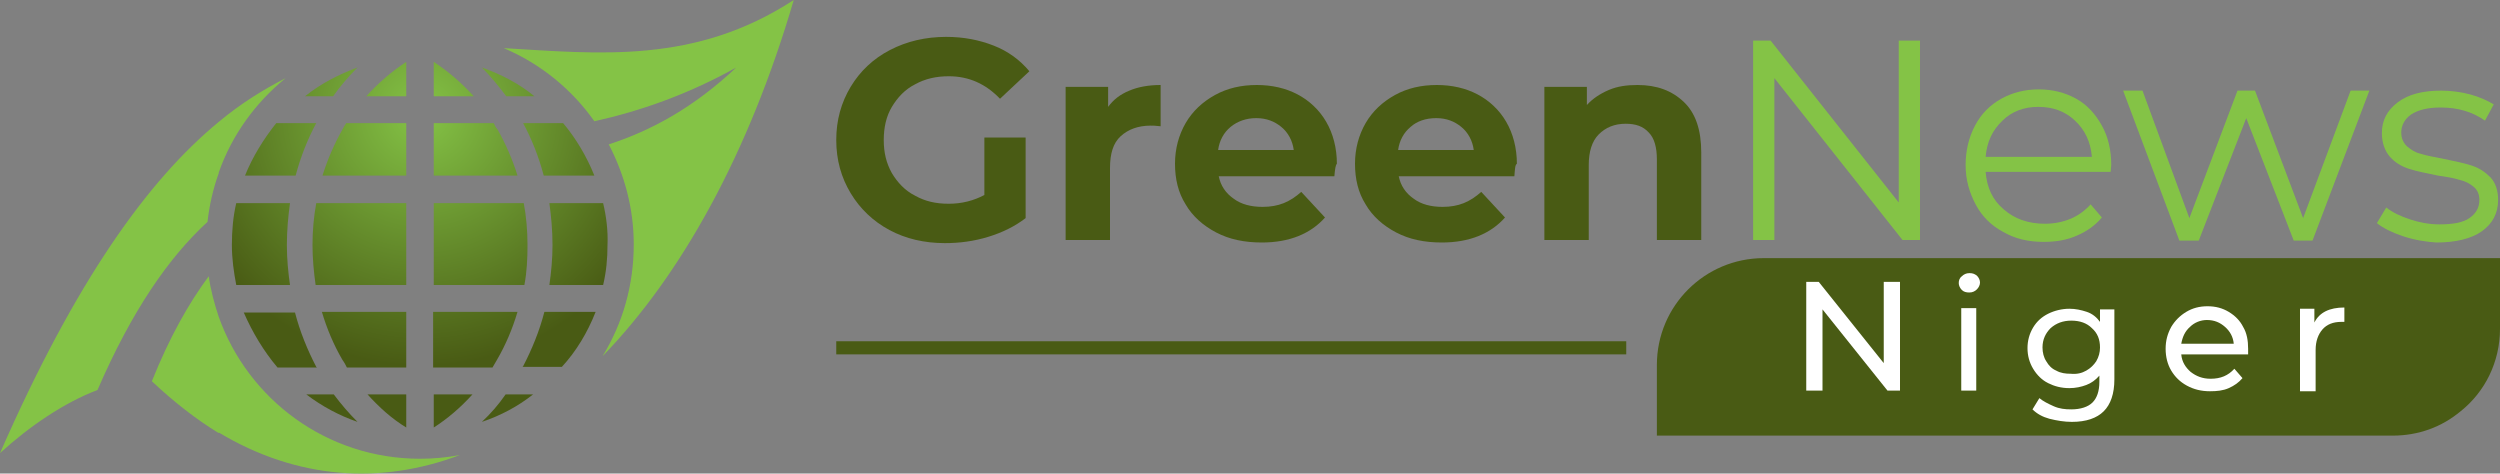 <?xml version="1.0" encoding="UTF-8" standalone="no"?>
<svg
   xmlns:dc="http://purl.org/dc/elements/1.1/"
   xmlns:cc="http://creativecommons.org/ns#"
   xmlns:rdf="http://www.w3.org/1999/02/22-rdf-syntax-ns#"
   xmlns:svg="http://www.w3.org/2000/svg"
   xmlns="http://www.w3.org/2000/svg"
   version="1.1"
   id="Layer_1"
   x="0px"
   y="0px"
   viewBox="-105 284 400 75.768"
   xml:space="preserve"
   width="400"
   height="75.768"><rect x="-105" y="284" width="400" height="75.768" fill="#808080" stroke="none"/><defs
   id="defs38" />
<style
   type="text/css"
   id="style2">
	.st0{fill-rule:evenodd;clip-rule:evenodd;fill:#84C346;}
	.st1{fill-rule:evenodd;clip-rule:evenodd;fill:url(#XMLID_2_);}
	.st2{fill:#495B14;}
	.st3{fill:#84C346;}
	.st4{fill-rule:evenodd;clip-rule:evenodd;fill:#495B14;}
	.st5{fill:#FFFFFF;}
</style>
<g
   id="XMLID_771_"
   transform="translate(0,-74.6)">
	<g
   id="XMLID_755_">
		<path
   id="XMLID_777_"
   class="st0"
   d="m -70,378.1 c 3.6,-3 7.2,-5.2 10.7,-7 -4.8,3.9 -8.6,9.1 -10.7,15.1 z m 0,49.7 v -18.5 c 4.7,13.2 17.3,22.7 32.2,22.7 v 0 c 2.2,0 4.3,-0.2 6.4,-0.6 -12.7,4.8 -26.1,3.9 -38.6,-3.6 z m 62.4,-46.1 c 6.8,-2.2 13.6,-5.9 20.4,-12.3 -7.9,4.4 -15.5,7 -22.7,8.6 -3.6,-5.1 -8.6,-9.2 -14.5,-11.7 15.3,0.9 30.6,2.6 46.4,-7.7 -7.2,24.6 -18,44 -30.6,57 3.2,-5.2 5,-11.3 5,-17.9 v 0 c 0,-5.8 -1.5,-11.2 -4,-16 z m -97.4,49.4 c 12.1,-27.6 23.7,-43.7 35,-53 v 8.2 c -0.9,2.5 -1.5,5.1 -1.8,7.8 -6.2,5.7 -12.1,14.2 -17.6,26.9 -5.3,2 -10.9,5.8 -15.6,10.1 z m 35,-21.8 c -0.7,-2.1 -1.3,-4.3 -1.6,-6.5 -3.2,4.3 -6.3,9.8 -9.1,16.8 3.5,3.3 7.1,6.1 10.7,8.3 z" />
		<radialGradient
   id="XMLID_2_"
   cx="-37.465"
   cy="376.7"
   r="40.485"
   gradientUnits="userSpaceOnUse">
			<stop
   offset="0"
   style="stop-color:#84C346"
   id="stop5" />
			<stop
   offset="1"
   style="stop-color:#495B14"
   id="stop7" />
		</radialGradient>
		<path
   id="XMLID_756_"
   class="st1"
   d="m -56.2,374 h 4.5 c 1.2,-1.7 2.5,-3.2 3.9,-4.6 -3,1.1 -5.9,2.6 -8.4,4.6 z m 28.3,-4.6 c 1.4,1.4 2.7,3 3.9,4.6 h 4.5 c -2.4,-2 -5.3,-3.5 -8.4,-4.6 z m 13,8.9 h -6.4 v 0 c 1.4,2.6 2.5,5.4 3.3,8.4 h 8.1 c -1.2,-3 -2.9,-5.9 -5,-8.4 z m 6.4,12.8 h -8.6 c 0.3,2.2 0.5,4.4 0.5,6.7 0,2.2 -0.2,4.3 -0.5,6.4 h 8.6 c 0.5,-2.1 0.7,-4.2 0.7,-6.4 0.1,-2.3 -0.2,-4.6 -0.7,-6.7 z m -1.2,17.4 h -8.2 c -0.8,3.1 -2,6 -3.4,8.7 l -0.1,0.1 h 6.3 c 2.3,-2.5 4.1,-5.5 5.4,-8.8 z m -10,13.2 h -4.4 c -1.1,1.6 -2.4,3.1 -3.8,4.4 3,-1 5.8,-2.5 8.2,-4.4 z m -28.1,4.4 c -1.4,-1.4 -2.6,-2.8 -3.8,-4.4 H -56 c 2.5,1.9 5.3,3.4 8.2,4.4 z m -12.8,-8.7 h 6.3 l -0.1,-0.1 c -1.4,-2.7 -2.6,-5.6 -3.4,-8.7 H -66 c 1.4,3.2 3.2,6.2 5.4,8.8 z m -6.6,-13.2 h 8.6 c -0.3,-2.1 -0.5,-4.2 -0.5,-6.4 0,-2.3 0.2,-4.5 0.5,-6.7 h -8.6 c -0.5,2.1 -0.7,4.4 -0.7,6.7 0,2.2 0.3,4.3 0.7,6.4 z m 1.4,-17.5 h 8.1 c 0.8,-3 1.9,-5.8 3.3,-8.4 v 0 h -6.4 c -2,2.5 -3.8,5.4 -5,8.4 z M -46.4,374 h 6.4 v -5.5 c -2.3,1.5 -4.5,3.4 -6.4,5.5 z m 6.4,53 v -5.3 h -6.2 c 1.9,2.1 3.9,3.9 6.2,5.3 z m -9.5,-9.6 h 9.5 v -8.9 h -13.5 c 0.8,2.7 1.9,5.3 3.3,7.7 0.3,0.4 0.5,0.8 0.7,1.2 z m -5,-13.2 H -40 v -13.1 h -14.4 c -0.4,2.2 -0.6,4.4 -0.6,6.7 0,2.1 0.2,4.3 0.5,6.4 z m 1.1,-17.5 H -40 v -8.4 h -9.6 c -0.2,0.3 -0.4,0.6 -0.6,1 -1.3,2.3 -2.4,4.8 -3.2,7.4 z m 17.8,-18.2 v 5.5 h 6.4 c -1.9,-2.1 -4.1,-4 -6.4,-5.5 z m 9.6,9.8 h -9.6 v 8.4 h 13.4 c -0.8,-2.6 -1.9,-5.1 -3.2,-7.4 -0.3,-0.3 -0.4,-0.6 -0.6,-1 z m 4.8,12.8 h -14.4 v 13.1 h 14.5 c 0.4,-2.1 0.5,-4.2 0.5,-6.4 0,-2.3 -0.2,-4.6 -0.6,-6.7 z m -1,17.4 h -13.5 v 8.9 h 9.5 c 0.2,-0.4 0.5,-0.8 0.7,-1.2 1.4,-2.4 2.5,-5 3.3,-7.7 z m -7.2,13.2 h -6.2 v 5.3 c 2.2,-1.4 4.3,-3.2 6.2,-5.3 z"
   style="fill:url(#XMLID_2_)" />
	</g>
	<g
   id="XMLID_759_">
		<g
   id="XMLID_760_">
			<path
   id="XMLID_762_"
   class="st2"
   d="m 52.4,380.6 h 6.7 v 12.9 c -1.7,1.3 -3.7,2.3 -6,3 -2.3,0.7 -4.6,1 -6.9,1 -3.3,0 -6.3,-0.7 -8.9,-2.1 -2.6,-1.4 -4.7,-3.4 -6.2,-5.9 -1.5,-2.5 -2.3,-5.3 -2.3,-8.5 0,-3.2 0.8,-6 2.3,-8.5 1.5,-2.5 3.6,-4.5 6.3,-5.9 2.7,-1.4 5.7,-2.1 9,-2.1 2.8,0 5.3,0.5 7.6,1.4 2.3,0.9 4.2,2.3 5.7,4.1 l -4.7,4.4 c -2.3,-2.4 -5,-3.6 -8.2,-3.6 -2,0 -3.8,0.4 -5.4,1.3 -1.6,0.8 -2.8,2.1 -3.7,3.6 -0.9,1.5 -1.3,3.3 -1.3,5.3 0,2 0.4,3.7 1.3,5.3 0.9,1.5 2.1,2.8 3.7,3.6 1.6,0.9 3.3,1.3 5.4,1.3 2.1,0 4,-0.5 5.7,-1.4 v -9.2 z" />
			<path
   id="XMLID_764_"
   class="st2"
   d="m 75.7,373.1 c 1.4,-0.6 3.1,-0.9 5,-0.9 v 6.6 c -0.8,-0.1 -1.3,-0.1 -1.6,-0.1 -2,0 -3.6,0.6 -4.8,1.7 -1.2,1.1 -1.7,2.8 -1.7,5.1 V 397 h -7.1 v -24.5 h 6.8 v 3.2 c 0.8,-1.1 1.9,-2 3.4,-2.6 z" />
			<path
   id="XMLID_766_"
   class="st2"
   d="M 108.5,386.8 H 90 c 0.3,1.5 1.1,2.7 2.4,3.6 1.2,0.9 2.8,1.3 4.6,1.3 1.3,0 2.4,-0.2 3.4,-0.6 1,-0.4 1.9,-1 2.8,-1.8 l 3.8,4.1 c -2.3,2.6 -5.7,4 -10.1,4 -2.8,0 -5.2,-0.5 -7.3,-1.6 -2.1,-1.1 -3.8,-2.6 -4.9,-4.5 -1.2,-1.9 -1.7,-4.1 -1.7,-6.5 0,-2.4 0.6,-4.6 1.7,-6.5 1.1,-1.9 2.7,-3.4 4.7,-4.5 2,-1.1 4.2,-1.6 6.7,-1.6 2.4,0 4.6,0.5 6.5,1.5 1.9,1 3.5,2.5 4.6,4.4 1.1,1.9 1.7,4.2 1.7,6.7 -0.2,0.2 -0.3,0.8 -0.4,2 z m -16.6,-7.9 c -1.1,0.9 -1.8,2.2 -2,3.7 H 102 c -0.2,-1.5 -0.9,-2.8 -2,-3.7 -1.1,-0.9 -2.4,-1.4 -4,-1.4 -1.6,0 -3,0.5 -4.1,1.4 z" />
			<path
   id="XMLID_769_"
   class="st2"
   d="m 137.3,386.8 h -18.5 c 0.3,1.5 1.1,2.7 2.4,3.6 1.2,0.9 2.8,1.3 4.6,1.3 1.3,0 2.4,-0.2 3.4,-0.6 1,-0.4 1.9,-1 2.8,-1.8 l 3.8,4.1 c -2.3,2.6 -5.7,4 -10.1,4 -2.8,0 -5.2,-0.5 -7.3,-1.6 -2.1,-1.1 -3.8,-2.6 -4.9,-4.5 -1.2,-1.9 -1.7,-4.1 -1.7,-6.5 0,-2.4 0.6,-4.6 1.7,-6.5 1.1,-1.9 2.7,-3.4 4.7,-4.5 2,-1.1 4.2,-1.6 6.7,-1.6 2.4,0 4.6,0.5 6.5,1.5 1.9,1 3.5,2.5 4.6,4.4 1.1,1.9 1.7,4.2 1.7,6.7 -0.3,0.2 -0.3,0.8 -0.4,2 z m -16.6,-7.9 c -1.1,0.9 -1.8,2.2 -2,3.7 h 12.1 c -0.2,-1.5 -0.9,-2.8 -2,-3.7 -1.1,-0.9 -2.4,-1.4 -4,-1.4 -1.7,0 -3.1,0.5 -4.1,1.4 z" />
			<path
   id="XMLID_773_"
   class="st2"
   d="m 164.4,374.9 c 1.9,1.8 2.8,4.5 2.8,8.1 v 14 h -7.1 v -12.9 c 0,-1.9 -0.4,-3.4 -1.3,-4.3 -0.9,-1 -2.1,-1.4 -3.7,-1.4 -1.8,0 -3.2,0.6 -4.3,1.7 -1.1,1.1 -1.6,2.8 -1.6,4.9 v 12 h -7.1 v -24.5 h 6.8 v 2.9 c 0.9,-1 2.1,-1.8 3.5,-2.4 1.4,-0.6 2.9,-0.8 4.6,-0.8 3.1,0 5.5,0.9 7.4,2.7 z" />
			<path
   id="XMLID_776_"
   class="st3"
   d="M 202.2,365.1 V 397 h -2.8 L 178.9,371.1 V 397 h -3.4 v -31.9 h 2.8 l 20.5,25.9 v -25.9 z" />
			<path
   id="XMLID_779_"
   class="st3"
   d="m 232.7,386.1 h -20 c 0.2,2.5 1.1,4.5 2.9,6 1.7,1.5 3.9,2.3 6.6,2.3 1.5,0 2.9,-0.3 4.1,-0.8 1.2,-0.5 2.3,-1.3 3.2,-2.3 l 1.8,2.1 c -1.1,1.3 -2.4,2.2 -4,2.9 -1.6,0.7 -3.3,1 -5.3,1 -2.5,0 -4.6,-0.5 -6.5,-1.6 -1.9,-1 -3.4,-2.5 -4.4,-4.4 -1,-1.9 -1.6,-3.9 -1.6,-6.3 0,-2.3 0.5,-4.4 1.5,-6.3 1,-1.9 2.4,-3.3 4.2,-4.3 1.8,-1 3.8,-1.5 6,-1.5 2.2,0 4.2,0.5 6,1.5 1.8,1 3.1,2.5 4.1,4.3 1,1.8 1.5,3.9 1.5,6.3 z m -17.3,-8.2 c -1.6,1.5 -2.5,3.4 -2.7,5.8 h 17 c -0.2,-2.4 -1.1,-4.3 -2.7,-5.8 -1.6,-1.5 -3.5,-2.2 -5.9,-2.2 -2.2,0 -4.2,0.7 -5.7,2.2 z" />
			<path
   id="XMLID_782_"
   class="st3"
   d="m 274.1,373.1 -9.1,24 h -3 l -7.6,-19.6 -7.6,19.6 h -3.1 l -9,-24 h 3.1 l 7.5,20.4 7.7,-20.4 h 2.8 l 7.7,20.4 7.6,-20.4 z" />
			<path
   id="XMLID_784_"
   class="st3"
   d="m 279.5,396.4 c -1.8,-0.6 -3.2,-1.3 -4.2,-2.1 l 1.5,-2.5 c 1,0.8 2.3,1.4 3.8,1.9 1.5,0.5 3.1,0.8 4.7,0.8 2.2,0 3.8,-0.3 4.8,-1 1,-0.7 1.6,-1.6 1.6,-2.9 0,-0.9 -0.3,-1.6 -0.9,-2.1 -0.6,-0.5 -1.3,-0.9 -2.2,-1.1 -0.9,-0.3 -2.1,-0.5 -3.5,-0.7 -1.9,-0.4 -3.5,-0.7 -4.7,-1.1 -1.2,-0.4 -2.2,-1 -3,-1.9 -0.8,-0.9 -1.3,-2.2 -1.3,-3.8 0,-2 0.8,-3.6 2.5,-4.9 1.7,-1.3 4,-1.9 7,-1.9 1.5,0 3.1,0.2 4.6,0.6 1.5,0.4 2.8,1 3.8,1.6 l -1.4,2.6 c -2,-1.4 -4.3,-2.1 -7.1,-2.1 -2.1,0 -3.6,0.4 -4.7,1.1 -1,0.7 -1.6,1.7 -1.6,2.9 0,0.9 0.3,1.6 0.9,2.2 0.6,0.5 1.3,1 2.2,1.2 0.9,0.3 2.1,0.5 3.6,0.8 1.9,0.4 3.4,0.7 4.6,1.1 1.2,0.4 2.1,1 3,1.9 0.8,0.9 1.2,2.1 1.2,3.6 0,2.1 -0.9,3.8 -2.6,5 -1.7,1.2 -4.2,1.8 -7.3,1.8 -1.6,-0.1 -3.5,-0.4 -5.3,-1 z" />
		</g>
		<path
   id="XMLID_805_"
   class="st4"
   d="m 295,400 v 11.2 c 0,5.3 -2.4,10.1 -6.3,13.2 -3,2.5 -6.7,3.9 -10.9,3.9 H 160.1 V 417 c 0,-9.5 7.7,-17.1 17.1,-17.1 H 295 Z" />
		<g
   id="XMLID_758_">
			<g
   id="g28">
				<path
   id="XMLID_104_"
   class="st5"
   d="m 199,403.7 v 17.4 h -2 l -10.4,-13 v 13 H 184 v -17.4 h 2 l 10.4,13 v -13 z" />
				<path
   id="XMLID_101_"
   class="st5"
   d="m 208.9,405 c -0.3,-0.3 -0.5,-0.7 -0.5,-1.1 0,-0.4 0.1,-0.8 0.5,-1.1 0.3,-0.3 0.7,-0.5 1.2,-0.5 0.5,0 0.8,0.1 1.2,0.4 0.3,0.3 0.5,0.7 0.5,1.1 0,0.4 -0.2,0.8 -0.5,1.1 -0.3,0.3 -0.7,0.5 -1.2,0.5 -0.5,0 -0.9,-0.1 -1.2,-0.4 z m -0.1,2.9 h 2.4 v 13.2 h -2.4 z" />
				<path
   id="XMLID_98_"
   class="st5"
   d="m 233.3,407.9 v 11.4 c 0,2.3 -0.6,4 -1.7,5.1 -1.1,1.1 -2.8,1.7 -5.1,1.7 -1.2,0 -2.4,-0.2 -3.6,-0.5 -1.1,-0.3 -2,-0.8 -2.7,-1.5 l 1.1,-1.8 c 0.6,0.5 1.4,0.9 2.3,1.3 0.9,0.4 1.8,0.5 2.8,0.5 1.5,0 2.7,-0.4 3.4,-1.1 0.7,-0.7 1.1,-1.8 1.1,-3.3 v -1 c -0.6,0.7 -1.3,1.2 -2.1,1.5 -0.8,0.3 -1.7,0.5 -2.7,0.5 -1.3,0 -2.4,-0.3 -3.4,-0.8 -1,-0.5 -1.8,-1.3 -2.4,-2.3 -0.6,-1 -0.9,-2.1 -0.9,-3.3 0,-1.2 0.3,-2.3 0.9,-3.3 0.6,-1 1.4,-1.7 2.4,-2.2 1,-0.5 2.2,-0.8 3.4,-0.8 1,0 1.9,0.2 2.8,0.5 0.9,0.3 1.6,0.9 2.1,1.6 v -2 h 2.3 z m -4.5,10 c 0.7,-0.4 1.2,-0.9 1.6,-1.5 0.4,-0.7 0.6,-1.4 0.6,-2.2 0,-1.3 -0.4,-2.3 -1.3,-3.1 -0.8,-0.8 -1.9,-1.2 -3.3,-1.2 -1.3,0 -2.4,0.4 -3.3,1.2 -0.8,0.8 -1.3,1.8 -1.3,3.1 0,0.8 0.2,1.6 0.6,2.2 0.4,0.7 0.9,1.2 1.6,1.5 0.7,0.4 1.5,0.5 2.3,0.5 1,0.1 1.8,-0.1 2.5,-0.5 z" />
				<path
   id="XMLID_95_"
   class="st5"
   d="M 254.7,415.3 H 244 c 0.1,1.2 0.7,2.1 1.5,2.8 0.9,0.7 1.9,1.1 3.2,1.1 1.6,0 2.8,-0.5 3.8,-1.6 l 1.3,1.5 c -0.6,0.7 -1.3,1.2 -2.2,1.6 -0.9,0.4 -1.9,0.5 -3,0.5 -1.4,0 -2.6,-0.3 -3.7,-0.9 -1.1,-0.6 -1.9,-1.4 -2.5,-2.4 -0.6,-1 -0.9,-2.2 -0.9,-3.5 0,-1.3 0.3,-2.4 0.9,-3.5 0.6,-1 1.4,-1.8 2.4,-2.4 1,-0.6 2.1,-0.9 3.4,-0.9 1.3,0 2.4,0.3 3.4,0.9 1,0.6 1.8,1.4 2.3,2.4 0.6,1 0.8,2.2 0.8,3.5 0,0.4 0,0.6 0,0.9 z m -9.3,-4.4 c -0.8,0.7 -1.2,1.6 -1.4,2.7 h 8.4 c -0.1,-1.1 -0.6,-2 -1.4,-2.7 -0.8,-0.7 -1.7,-1.1 -2.9,-1.1 -1,0 -2,0.4 -2.7,1.1 z" />
				<path
   id="XMLID_93_"
   class="st5"
   d="m 267.1,408.4 c 0.8,-0.4 1.8,-0.6 3,-0.6 v 2.3 c -0.1,0 -0.3,0 -0.5,0 -1.3,0 -2.3,0.4 -3,1.2 -0.7,0.8 -1.1,1.9 -1.1,3.3 v 6.6 H 263 V 408 h 2.3 v 2.2 c 0.4,-0.8 1,-1.4 1.8,-1.8 z" />
			</g>
		</g>
		<g
   id="XMLID_761_">
			<rect
   id="XMLID_786_"
   x="28.8"
   y="413.2"
   class="st2"
   width="126.4"
   height="2.1" />
		</g>
	</g>
</g>
</svg>
